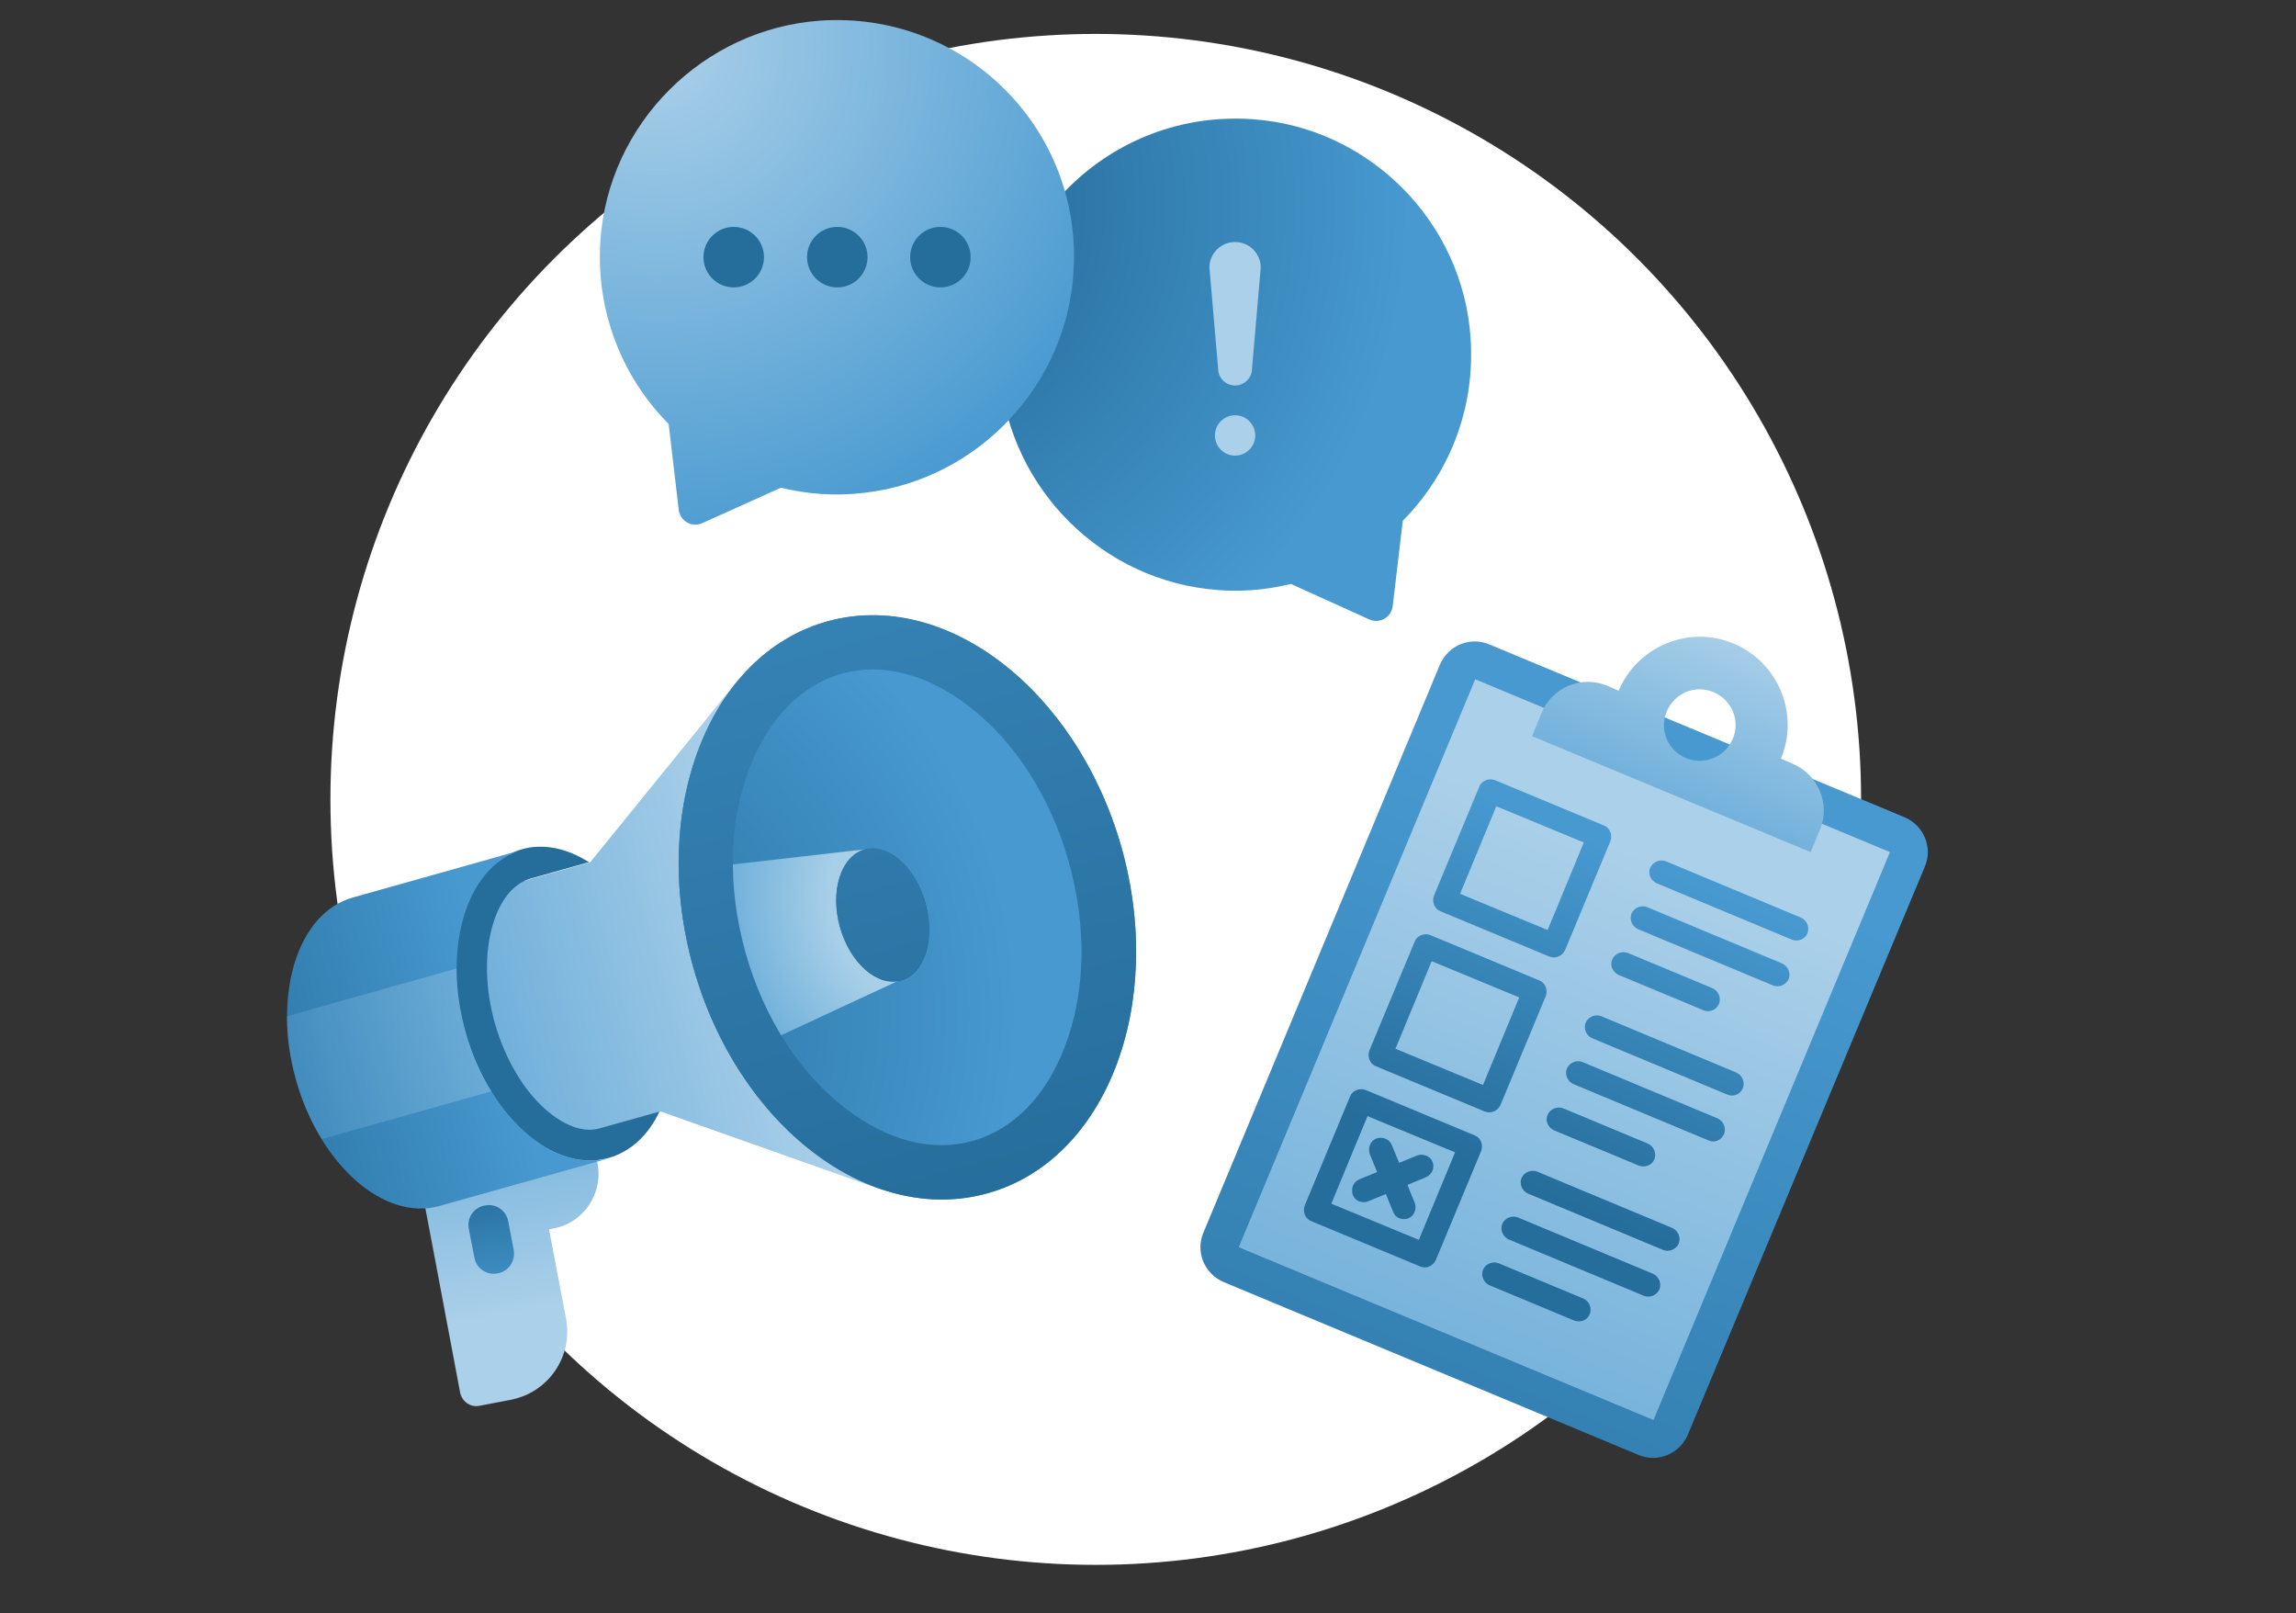 <?xml version="1.0" encoding="utf-8"?>
<!-- Generator: Adobe Illustrator 24.2.1, SVG Export Plug-In . SVG Version: 6.00 Build 0)  -->
<svg version="1.1" id="Layer_1" xmlns="http://www.w3.org/2000/svg" xmlns:xlink="http://www.w3.org/1999/xlink" x="0px" y="0px"
	 viewBox="0 0 501 352" enable-background="new 0 0 501 352" xml:space="preserve">
<rect x="0" y="0" width="501" height="352" fill="#333333" stroke="none"/>
<circle fill="#FFFFFF" enable-background="new    " cx="239.1" cy="174.4" r="167"/>
<g>
	
		<linearGradient id="SVGID_1_" gradientUnits="userSpaceOnUse" x1="288.398" y1="-693.962" x2="288.398" y2="-924.683" gradientTransform="matrix(0.923 0.384 0.384 -0.923 361.293 -569.317)">
		<stop  offset="0" style="stop-color:#4799D0"/>
		<stop  offset="1" style="stop-color:#256D9B"/>
	</linearGradient>
	<path fill="url(#SVGID_1_)" d="M415.6,178.3L325,140.6c-4.2-1.8-9,0.2-10.8,4.4l-51.6,123.9c-1.8,4.2,0.2,9,4.4,10.8l90.5,37.7
		c4.2,1.8,9-0.2,10.8-4.4L420,189.1C421.8,184.9,419.8,180.1,415.6,178.3z"/>
	
		<linearGradient id="SVGID_2_" gradientUnits="userSpaceOnUse" x1="288.444" y1="-699.325" x2="288.444" y2="-920.297" gradientTransform="matrix(0.923 0.384 0.384 -0.923 361.293 -569.317)">
		<stop  offset="0" style="stop-color:#ABD0E9"/>
		<stop  offset="1" style="stop-color:#4799D0"/>
	</linearGradient>
	<polygon fill="url(#SVGID_2_)" points="360.8,309.8 270.3,272.1 321.9,148.2 412.4,185.9 	"/>
	
		<linearGradient id="SVGID_3_" gradientUnits="userSpaceOnUse" x1="288.471" y1="-700.367" x2="288.471" y2="-775.966" gradientTransform="matrix(0.923 0.384 0.384 -0.923 361.293 -569.317)">
		<stop  offset="0" style="stop-color:#4799D0"/>
		<stop  offset="1" style="stop-color:#256D9B"/>
	</linearGradient>
	<path fill="url(#SVGID_3_)" d="M338.1,208.7l-23.8-9.9c-1.3-0.5-1.9-2.1-1.4-3.4l9.9-23.8c0.5-1.3,2.1-1.9,3.4-1.4l23.8,9.9
		c1.3,0.5,1.9,2.1,1.4,3.4l-9.9,23.8C340.9,208.6,339.4,209.2,338.1,208.7z M318.6,195l19.1,7.9l7.9-19.1l-19.1-7.9L318.6,195z
		 M394.4,203.6c0.5-1.3-0.1-2.8-1.4-3.4l-29.5-12.3c-1.3-0.5-2.8,0.1-3.4,1.4s0.1,2.8,1.4,3.4L391,205
		C392.4,205.5,393.9,204.9,394.4,203.6z M390.3,213.6c0.5-1.3-0.1-2.8-1.4-3.4l-29.5-12.3c-1.3-0.5-2.8,0.1-3.4,1.4
		c-0.5,1.3,0.1,2.8,1.4,3.4l29.5,12.3C388.2,215.5,389.7,214.9,390.3,213.6z M375.1,219c0.5-1.3-0.1-2.8-1.4-3.4l-18.5-7.7
		c-1.3-0.5-2.8,0.1-3.4,1.4s0.1,2.8,1.4,3.4l18.5,7.7C373,221,374.6,220.3,375.1,219z M324,242.5l-23.8-9.9
		c-1.3-0.5-1.9-2.1-1.4-3.4l9.9-23.8c0.5-1.3,2.1-1.9,3.4-1.4l23.8,9.9c1.3,0.5,1.9,2.1,1.4,3.4l-9.9,23.8
		C326.8,242.4,325.3,243,324,242.5z M304.5,228.8l19.1,7.9l7.9-19.1l-19.1-7.9L304.5,228.8z M380.3,237.4c0.5-1.3-0.1-2.8-1.4-3.4
		l-29.5-12.3c-1.3-0.5-2.8,0.1-3.4,1.4c-0.5,1.3,0.1,2.8,1.4,3.4l29.5,12.3C378.3,239.4,379.8,238.7,380.3,237.4z M376.2,247.4
		c0.5-1.3-0.1-2.8-1.4-3.4l-29.5-12.3c-1.3-0.5-2.8,0.1-3.4,1.4c-0.5,1.3,0.1,2.8,1.4,3.4l29.5,12.3
		C374.1,249.4,375.6,248.8,376.2,247.4z M361,252.9c0.5-1.3-0.1-2.8-1.4-3.4l-18.5-7.7c-1.3-0.5-2.8,0.1-3.4,1.4s0.1,2.8,1.4,3.4
		l18.5,7.7C359,254.8,360.5,254.2,361,252.9z M309.9,276.3l-23.8-9.9c-1.3-0.5-1.9-2.1-1.4-3.4l9.9-23.8c0.5-1.3,2.1-1.9,3.4-1.4
		l23.8,9.9c1.3,0.5,1.9,2.1,1.4,3.4l-9.9,23.8C312.7,276.2,311.2,276.9,309.9,276.3z M290.5,262.6l19.1,7.9l7.9-19.1l-19.1-7.9
		L290.5,262.6z M366.3,271.3c0.5-1.3-0.1-2.8-1.4-3.4l-29.5-12.3c-1.3-0.5-2.8,0.1-3.4,1.4c-0.5,1.3,0.1,2.8,1.4,3.4l29.5,12.3
		C364.2,273.2,365.7,272.6,366.3,271.3z M362.1,281.3c0.5-1.3-0.1-2.8-1.4-3.4l-29.5-12.3c-1.3-0.5-2.8,0.1-3.4,1.4
		c-0.5,1.3,0.1,2.8,1.4,3.4l29.5,12.3C360,283.2,361.5,282.6,362.1,281.3z M346.9,286.7c0.5-1.3-0.1-2.8-1.4-3.4l-18.5-7.7
		c-1.3-0.5-2.8,0.1-3.4,1.4c-0.5,1.3,0.1,2.8,1.4,3.4l18.5,7.7C344.9,288.6,346.4,288,346.9,286.7z"/>
	<path fill="#256D9B" d="M312.6,253.5c-0.5-1.3-2.1-1.9-3.4-1.4l-3.9,1.6l-1.6-3.9c-0.5-1.3-2.1-1.9-3.4-1.4s-1.9,2.1-1.4,3.4
		l1.6,3.9l-3.9,1.6c-1.3,0.5-1.9,2.1-1.4,3.4c0.3,0.8,1,1.4,1.8,1.5c0.5,0.1,1,0.1,1.5-0.1l3.9-1.6l1.6,3.9c0.3,0.8,1,1.4,1.8,1.5
		c0.5,0.1,1,0.1,1.5-0.1c1.3-0.5,1.9-2.1,1.4-3.4l-1.6-3.9l3.9-1.6C312.5,256.3,313.1,254.8,312.6,253.5z"/>
	
		<linearGradient id="SVGID_4_" gradientUnits="userSpaceOnUse" x1="288.56" y1="-645.499" x2="288.56" y2="-715.598" gradientTransform="matrix(0.923 0.384 0.384 -0.923 361.293 -569.317)">
		<stop  offset="0" style="stop-color:#ABD0E9"/>
		<stop  offset="1" style="stop-color:#4799D0"/>
	</linearGradient>
	<path fill="url(#SVGID_4_)" d="M391.1,166.6l-2.5-1.1c4.1-9.8-0.6-21-10.3-25.1c-9.8-4.1-21,0.6-25.1,10.3l-2.5-1.1
		c-5.6-2.3-12,0.3-14.3,5.9l-2.1,5.1l60.8,25.3l2.1-5.1C399.4,175.4,396.7,168.9,391.1,166.6z M367.9,165.4c-4-1.7-5.9-6.2-4.2-10.2
		s6.2-5.9,10.2-4.2s5.9,6.2,4.2,10.2S371.8,167,367.9,165.4z"/>
</g>
<g>
	
		<radialGradient id="SVGID_5_" cx="188.493" cy="307.391" r="119.213" gradientTransform="matrix(1 0 0 -1 0 352)" gradientUnits="userSpaceOnUse">
		<stop  offset="0.196" style="stop-color:#256D9B"/>
		<stop  offset="1" style="stop-color:#4799D0"/>
	</radialGradient>
	<path fill="url(#SVGID_5_)" d="M273.2,26c25.5,1.7,46.1,22.4,47.7,47.9c1,15.5-4.8,29.6-14.8,39.7l-2.2,18.6
		c-0.3,2.5-2.9,4-5.2,2.9l-17-7.7c-5.8,1.4-11.9,1.9-18.2,1.1c-24.9-2.9-44.3-23.9-45.4-48.9C216.8,48.9,242.4,23.9,273.2,26z"/>
	<g>
		<circle fill="#ABD0E9" cx="269.5" cy="95" r="4.4"/>
		<path fill="#ABD0E9" d="M269.5,84.1c2,0,3.7-1.6,3.7-3.7l1.9-22c0-3.1-2.5-5.6-5.6-5.6s-5.6,2.5-5.6,5.6l1.9,22
			C265.8,82.5,267.5,84.1,269.5,84.1z"/>
	</g>
</g>
<g>
	
		<linearGradient id="SVGID_6_" gradientUnits="userSpaceOnUse" x1="124.739" y1="201.958" x2="124.739" y2="309.261" gradientTransform="matrix(0.983 -0.186 -0.186 -0.983 36.482 531.904)">
		<stop  offset="0.233" style="stop-color:#ABD0E9"/>
		<stop  offset="1" style="stop-color:#4799D0"/>
	</linearGradient>
	<path fill="url(#SVGID_6_)" d="M116.1,248.2L90.8,253l3.8,20l5.8,30.8c0.4,2,2.3,3.3,4.2,2.9l6.8-1.3c8.3-1.6,13.7-9.5,12.1-17.8
		l-3.7-19.4l1-0.2c6.5-1.2,10.8-7.5,9.6-14.1l-1.5-8.1L116.1,248.2z"/>
	
		<linearGradient id="SVGID_7_" gradientUnits="userSpaceOnUse" x1="118.24" y1="228.093" x2="118.24" y2="256.093" gradientTransform="matrix(0.983 -0.186 -0.186 -0.983 36.482 531.904)">
		<stop  offset="0" style="stop-color:#4799D0"/>
		<stop  offset="1" style="stop-color:#256D9B"/>
	</linearGradient>
	<path fill="url(#SVGID_7_)" d="M108.6,277.8L108.6,277.8c-2.4,0.5-4.7-1.1-5.1-3.5l-1.2-6.2c-0.5-2.4,1.1-4.7,3.5-5.1l0,0
		c2.4-0.5,4.7,1.1,5.1,3.5l1.2,6.2C112.5,275.1,111,277.4,108.6,277.8z"/>
	
		<linearGradient id="SVGID_8_" gradientUnits="userSpaceOnUse" x1="254.309" y1="605.933" x2="366.721" y2="605.933" gradientTransform="matrix(0.963 -0.271 -0.271 -0.963 -18.732 888.667)">
		<stop  offset="0" style="stop-color:#4799D0"/>
		<stop  offset="1" style="stop-color:#ABD0E9"/>
	</linearGradient>
	<polygon fill="url(#SVGID_8_)" points="128.8,188.1 90.2,199 105.5,253.4 144.2,242.5 192.5,259.6 161.1,148.3 	"/>
	
		<radialGradient id="SVGID_9_" cx="310.039" cy="606.106" r="147.054" gradientTransform="matrix(0.963 -0.271 -0.271 -0.963 -18.732 888.667)" gradientUnits="userSpaceOnUse">
		<stop  offset="0" style="stop-color:#256D9B"/>
		<stop  offset="0.725" style="stop-color:#4799D0"/>
	</radialGradient>
	<path fill="url(#SVGID_9_)" d="M244.7,184.8c9.7,34.5-3.3,68.3-29.1,75.5c-25.8,7.3-54.6-14.8-64.3-49.2s3.3-68.3,29.1-75.5
		S234.9,150.4,244.7,184.8z"/>
	
		<radialGradient id="SVGID_10_" cx="405.852" cy="605.748" r="65.792" gradientTransform="matrix(0.963 -0.271 -0.271 -0.963 -18.732 888.667)" gradientUnits="userSpaceOnUse">
		<stop  offset="0" style="stop-color:#ABD0E9"/>
		<stop  offset="0.409" style="stop-color:#A7CFE8"/>
		<stop  offset="1" style="stop-color:#4799D0"/>
	</radialGradient>
	<polygon fill="url(#SVGID_10_)" points="163.9,228.9 196.6,213.7 188.6,185.3 152.8,189.4 	"/>
	
		<ellipse transform="matrix(0.963 -0.271 0.271 0.963 -46.915 59.759)" fill="#256D9B" cx="192.6" cy="199.5" rx="9.7" ry="14.8"/>
	<g>
		<path fill="#256D9B" d="M119.1,242.1c-4.9-4.3-8.9-11.1-11.1-18.8s-2.3-15.6-0.4-21.8c0.9-3.1,3.3-8.4,8.1-9.8l0,0l0,0l12.8-3.6
			c-4.7-3-9.9-4.2-14.7-2.8c-4.8,1.4-8.6,5-11,10.1c-3.7,7.7-4.5,18.6-1.3,29.7c3.2,11.2,9.5,20.1,16.7,24.7c4.7,3,9.9,4.2,14.7,2.8
			s8.6-5,11-10.1l-12.8,3.6C126.3,247.6,121.5,244.2,119.1,242.1z"/>
		
			<linearGradient id="SVGID_11_" gradientUnits="userSpaceOnUse" x1="230.213" y1="605.895" x2="303.099" y2="605.895" gradientTransform="matrix(0.963 -0.271 -0.271 -0.963 -18.732 888.667)">
			<stop  offset="0" style="stop-color:#256D9B"/>
			<stop  offset="1" style="stop-color:#4799D0"/>
		</linearGradient>
		<path fill="url(#SVGID_11_)" d="M101.6,225.2c-5.2-18.6,0.3-36.4,12.4-39.8l-37,10.4c-12.1,3.4-17.6,21.2-12.4,39.8
			s19.3,30.9,31.3,27.5l37-10.4C120.8,256,106.8,243.7,101.6,225.2z"/>
		
			<linearGradient id="SVGID_12_" gradientUnits="userSpaceOnUse" x1="301.252" y1="605.898" x2="246.693" y2="605.898" gradientTransform="matrix(0.963 -0.271 -0.271 -0.963 -18.732 888.667)">
			<stop  offset="0" style="stop-color:#ABD0E9"/>
			<stop  offset="1" style="stop-color:#4799D0"/>
		</linearGradient>
		<path opacity="0.4" fill="url(#SVGID_12_)" enable-background="new    " d="M101.6,225.2c-1.3-4.7-2-9.4-2-13.9l-37,10.4
			c0,4.4,0.6,9.1,2,13.9c1.3,4.8,3.3,9.1,5.6,12.9l37-10.4C104.8,234.2,102.9,229.9,101.6,225.2z"/>
	</g>
	
		<linearGradient id="SVGID_13_" gradientUnits="userSpaceOnUse" x1="396.04" y1="826.809" x2="396.04" y2="535.406" gradientTransform="matrix(0.963 -0.271 -0.271 -0.963 -18.732 888.667)">
		<stop  offset="0" style="stop-color:#4799D0"/>
		<stop  offset="1" style="stop-color:#256D9B"/>
	</linearGradient>
	<path fill="url(#SVGID_13_)" d="M183.6,147c8.8-2.5,18.6,0,27.7,7c10.1,7.7,17.9,19.8,21.9,34s3.7,28.6-0.9,40.5
		c-4.1,10.7-11.2,17.9-20,20.4s-18.6,0-27.7-7c-10.1-7.7-17.9-19.8-21.9-34s-3.7-28.6,0.9-40.5C167.7,156.8,174.8,149.5,183.6,147
		 M180.4,135.6c-25.8,7.3-38.8,41.1-29.1,75.5c9.7,34.5,38.5,56.5,64.3,49.2c25.8-7.3,38.8-41.1,29.1-75.5
		C234.9,150.4,206.2,128.3,180.4,135.6L180.4,135.6z M188.6,185.3c-5.1,1.5-7.5,9-5.3,16.9s8.2,13,13.3,11.6s7.5-9,5.3-16.9
		C199.7,189,193.7,183.8,188.6,185.3z"/>
</g>
<radialGradient id="SVGID_14_" cx="143.225" cy="341.75" r="114.46" gradientTransform="matrix(1 0 0 -1 0 352)" gradientUnits="userSpaceOnUse">
	<stop  offset="0" style="stop-color:#ABD0E9"/>
	<stop  offset="1" style="stop-color:#4799D0"/>
</radialGradient>
<path fill="url(#SVGID_14_)" d="M179,4.5c-25.6,1.8-46.3,22.5-48,48.1c-1,15.6,4.9,29.8,14.9,39.9l2.2,18.7c0.3,2.5,2.9,4,5.2,2.9
	l17.1-7.7c5.8,1.4,11.9,1.9,18.3,1.1c25-2.9,44.6-24,45.6-49.2C235.7,27.5,210,2.4,179,4.5z"/>
<g>
	<circle fill="#256D9B" cx="160.1" cy="56.1" r="6.6"/>
	<circle fill="#256D9B" cx="182.7" cy="56.1" r="6.6"/>
	<circle fill="#256D9B" cx="205.2" cy="56.1" r="6.6"/>
</g>
</svg>

